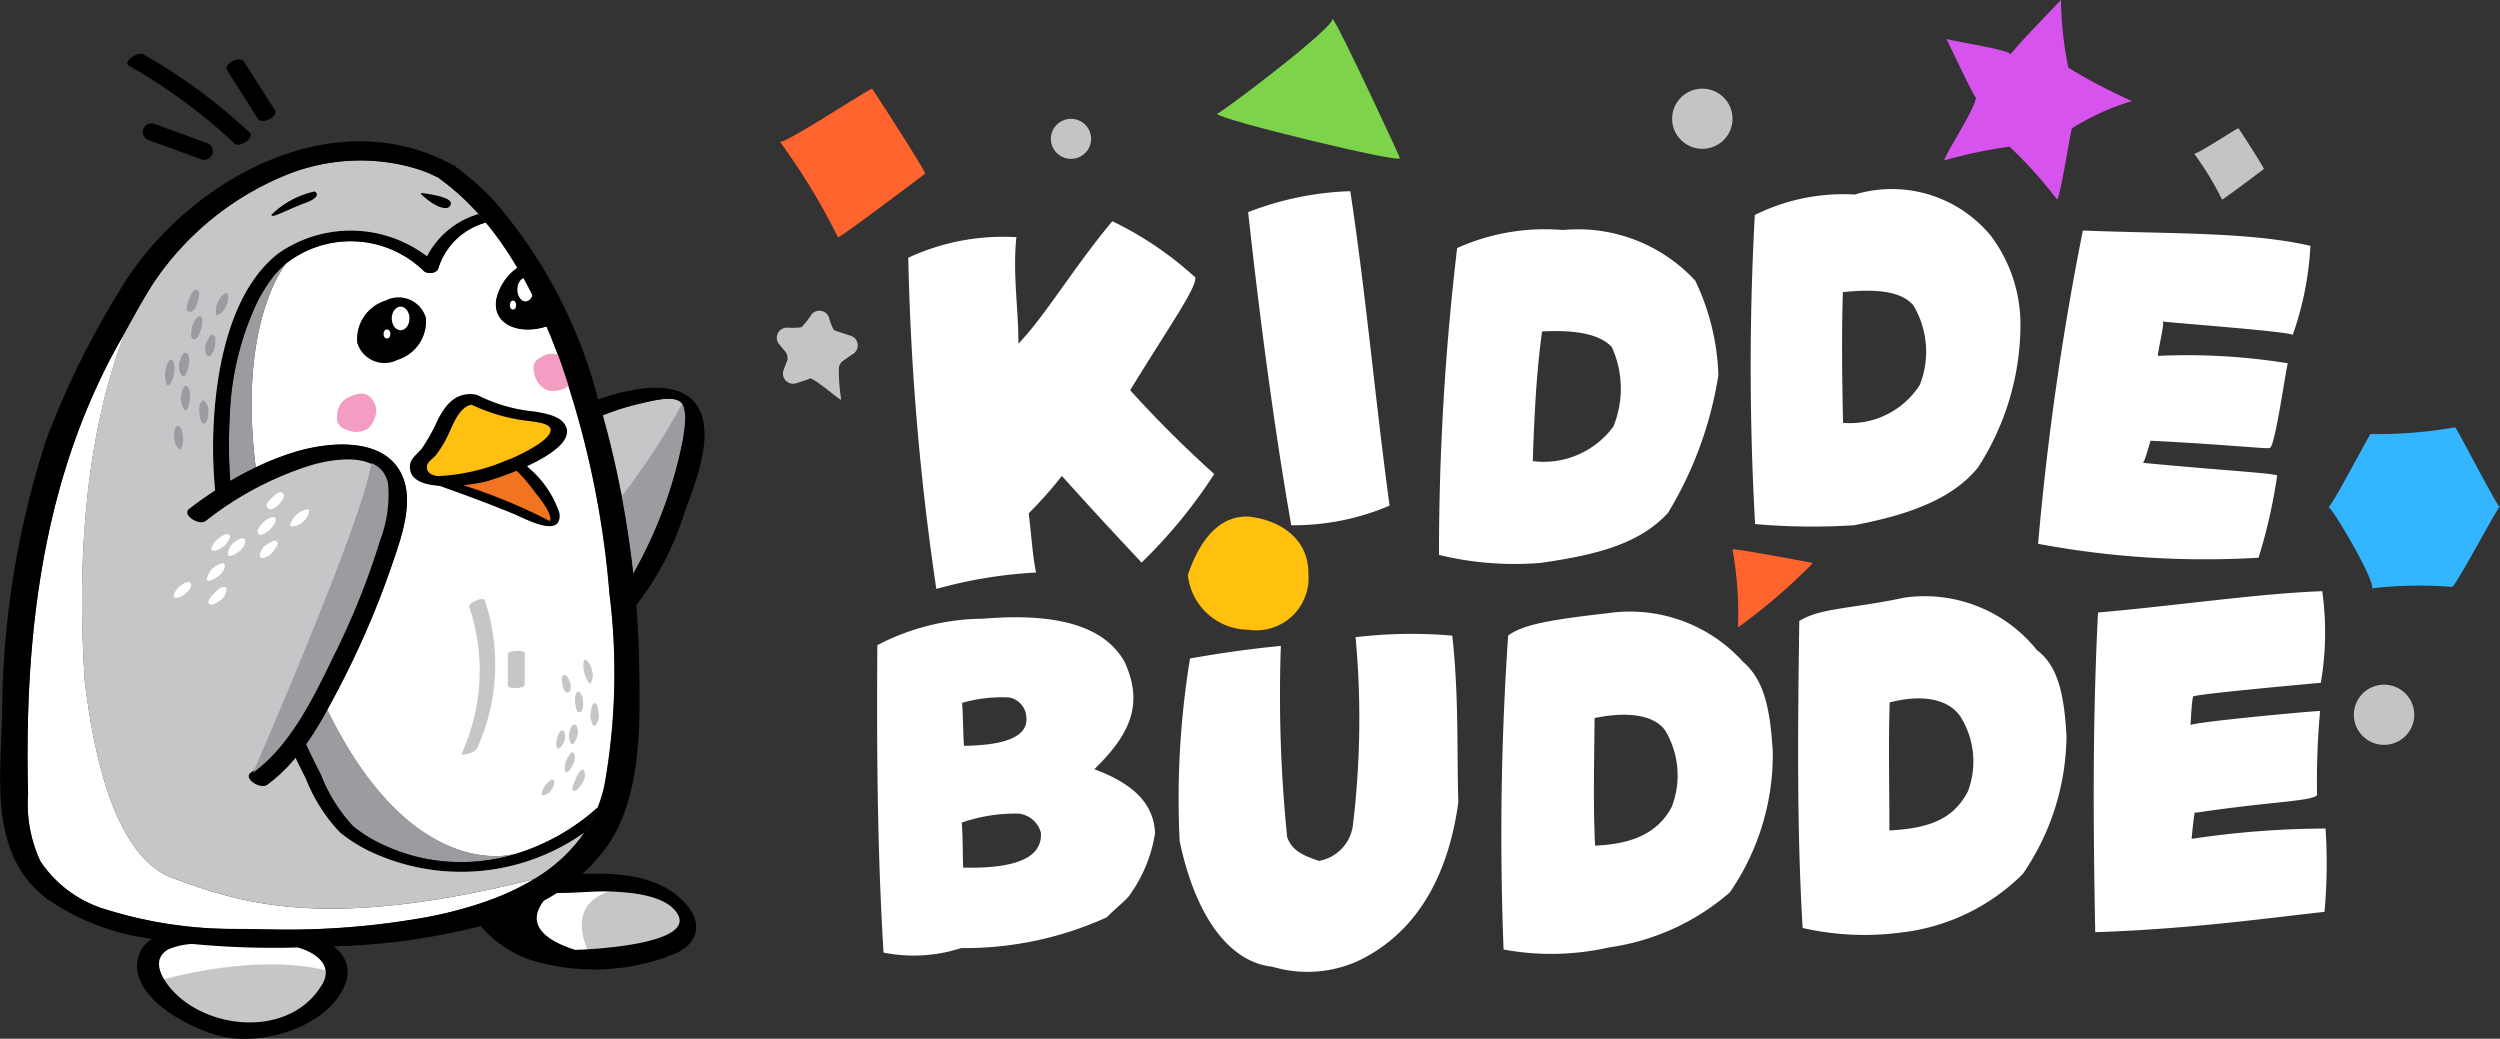 <svg xmlns="http://www.w3.org/2000/svg" width="111.725" height="46.421" viewBox="0 0 111.725 46.421">
  <rect x="0" y="0" width="111.725" height="46.421" fill="#333333" stroke="none"/>
  <g id="Group_44299" data-name="Group 44299" transform="translate(-170 -22)">
    <path id="Path_1" data-name="Path 1" d="M804.687,270.533a20.391,20.391,0,0,1-3.778.3c.054-.207-1.883,3.529-1.907,3.26.059-.2,2.121,3.286,1.966,3.634a18.485,18.485,0,0,1,3.59-.061c.313-.319,2.129-3.765,2.128-3.59C806.717,274.378,804.807,270.658,804.687,270.533Z" transform="translate(-524.963 -229.435)" fill="#33b6ff" fill-rule="evenodd"/>
    <g id="Group_1" data-name="Group 1" transform="translate(210.591 31.887)">
      <path id="Path_2" data-name="Path 2" d="M486.354,231.255A51.643,51.643,0,0,0,490.111,235a22.42,22.42,0,0,1-3.25,3.958c-.049-.074-1.319-1.384-3.559-3.873a18.264,18.264,0,0,1-1.481,1.669c.133,1.144.184,1.97.327,2.648a20.521,20.521,0,0,0-4.456.732,116.692,116.692,0,0,1-1.254-14.8,10.039,10.039,0,0,1,4.832-.92c-.179,1.635.114,3.417.087,4.76,1.16-1.187,2.46-3.392,4.2-5.472a15.385,15.385,0,0,1,3.708,2.511C489.335,226.671,488.093,228.406,486.354,231.255Z" transform="translate(-476.438 -223.702)" fill="#fff"/>
    </g>
    <g id="Group_2" data-name="Group 2" transform="translate(263.568 48.42)">
      <path id="Path_3" data-name="Path 3" d="M755.981,307.758a13.285,13.285,0,0,1-.064,4.094s-5.678.506-5.678.612c-.068-.236-.153,1.372-.139,1.283.034-.135,5.6-.649,5.785-.634a34.3,34.3,0,0,0-.135,3.762c-.265.279-2.052.279-5.436.786-.047-.265-.161,1.108-.172,1.165a40.932,40.932,0,0,1,5.987-.46,23.867,23.867,0,0,1-.047,3.723c-2.376.254-5.858.76-10.246.909-.083-4.419-.136-9.122.124-14.286C749.709,308.378,753.1,307.866,755.981,307.758Z" transform="translate(-745.768 -307.758)" fill="#fff"/>
    </g>
    <g id="Group_3" data-name="Group 3" transform="translate(225.779 30.544)">
      <path id="Path_4" data-name="Path 4" d="M558.218,216.876c.7,4.617,1.1,9.208,1.755,14.053a10.942,10.942,0,0,1-4.394.876c-.562-3.2-1.263-7.914-1.926-13.992A13.749,13.749,0,0,1,558.218,216.876Z" transform="translate(-553.652 -216.876)" fill="#fff"/>
    </g>
    <g id="Group_4" data-name="Group 4" transform="translate(234.308 32.277)">
      <path id="Path_5" data-name="Path 5" d="M597.827,226.5a9.524,9.524,0,0,1,4.724-.806,7.134,7.134,0,0,1,5.918,2.264,10.526,10.526,0,0,1,1.032,4.221,16.887,16.887,0,0,1-2.252,6.156c-1.348,1.48-3.484,1.915-5.686,2.234a14.182,14.182,0,0,1-4.548-.357A116.47,116.47,0,0,1,597.827,226.5Zm3.38,9.522a3.868,3.868,0,0,0,3.6-1.543,4.47,4.47,0,0,0-.069-3.556c-.515-.554-1.556-.782-3.117-.695C601.355,232.178,601.273,234.093,601.206,236.026Z" transform="translate(-597.015 -225.691)" fill="#fff"/>
    </g>
    <g id="Group_5" data-name="Group 5" transform="translate(248.237 30.488)">
      <path id="Path_6" data-name="Path 6" d="M668.012,217.71a8.886,8.886,0,0,1,4.47-.914,5.726,5.726,0,0,1,6.088,1.855,6.6,6.6,0,0,1,1.314,3.9,11.767,11.767,0,0,1-1.9,6.445c-1.144,1.415-3.113,2.12-5.543,2.58a29.59,29.59,0,0,1-4.415-.053A125.043,125.043,0,0,1,668.012,217.71Zm3.944,9.29a3.716,3.716,0,0,0,3.429-1.693,4.036,4.036,0,0,0-.285-3.556c-.512-.612-1.573-.758-3.152-.593C671.886,223.163,671.915,225.05,671.956,227Z" transform="translate(-667.827 -216.59)" fill="#fff"/>
    </g>
    <g id="Group_6" data-name="Group 6" transform="translate(261.081 32.305)">
      <path id="Path_7" data-name="Path 7" d="M745.293,226.512a14.1,14.1,0,0,1-.794,3.988c.063-.15-5.707-.564-5.817-.611.131.012-.248,1.443-.2,1.541a28.071,28.071,0,0,1,5.813.334c-.054-.134-.572,3.794-.823,3.776,0,.072-1.973-.154-5.309-.317.005-.2-.317,1.259-.422.982,3.721.354,5.794.456,6.067.571a24.183,24.183,0,0,1-.833,3.674,40.437,40.437,0,0,1-9.852-.621,128.6,128.6,0,0,1,2-14C739.051,225.982,742.571,225.886,745.293,226.512Z" transform="translate(-733.121 -225.831)" fill="#fff"/>
    </g>
    <g id="Group_7" data-name="Group 7" transform="translate(209.198 49.586)">
      <path id="Path_8" data-name="Path 8" d="M469.365,314.931a10.3,10.3,0,0,1,4.724-1.183c3.191-.266,5.42.276,6.337,1.954.824,1.834.285,3.167-1.364,4.772,1.866.695,2.659,1.62,2.713,2.862a6.444,6.444,0,0,1-1.16,2.8c-.268.312-.606.557-1,.958a15.378,15.378,0,0,1-6.509,1.374,6.837,6.837,0,0,1-3.465.2C469.358,324.026,469.333,319.418,469.365,314.931Zm3.838,9.941c2.379.052,3.538-.453,3.471-1.56a1.157,1.157,0,0,0-.989-.852,7.226,7.226,0,0,0-2.547.4C473.19,323.584,473.175,324.216,473.2,324.872Zm.032-5.443c1.98-.029,2.91-.462,2.784-1.341a.95.95,0,0,0-.749-.819,6.4,6.4,0,0,0-2.119.24C473.2,318.15,473.193,318.756,473.235,319.429Z" transform="translate(-469.354 -313.684)" fill="#fff"/>
    </g>
    <g id="Group_8" data-name="Group 8" transform="translate(222.714 50.318)">
      <path id="Path_9" data-name="Path 9" d="M550.528,324.95c-.468,3.378-1.914,5.865-4.5,7.094a5.487,5.487,0,0,1-3.812.248c-1.9-.2-3.424-2.2-4.143-5.613a38.893,38.893,0,0,1,.464-8.162c1.014-.177,2.381-.4,4.059-.561a62.966,62.966,0,0,0,.282,8.544c.236.647.757.829,1.421,1.064a1.864,1.864,0,0,0,1.51-1.538,39.657,39.657,0,0,0,.127-8.46,21.192,21.192,0,0,1,4.32-.07C550.558,320.208,550.456,322.632,550.528,324.95Z" transform="translate(-538.069 -317.408)" fill="#fff"/>
    </g>
    <g id="Group_9" data-name="Group 9" transform="translate(237.102 49.325)">
      <path id="Path_10" data-name="Path 10" d="M611.514,313.439c.678-.521,2.107-.732,4.447-1a6.819,6.819,0,0,1,6.046,2.167c.938.819,1.213,2.036,1.334,4.036a10.841,10.841,0,0,1-1.922,6.276,10.477,10.477,0,0,1-5.4,2.458,11.676,11.676,0,0,1-4.709.092A131.075,131.075,0,0,1,611.514,313.439Zm3.887,9.386c1.7-.063,2.822-.591,3.422-1.727a3.9,3.9,0,0,0-.3-3.433c-.467-.636-1.569-.867-3.147-.54C615.362,319.017,615.308,321.042,615.4,322.825Z" transform="translate(-611.217 -312.36)" fill="#fff"/>
    </g>
    <g id="Group_10" data-name="Group 10" transform="translate(250.359 48.686)">
      <path id="Path_11" data-name="Path 11" d="M678.662,310.174c.97-.595,2.247-.525,4.725-1.047a6.43,6.43,0,0,1,5.892,2.346c.822.629,1.21,1.648,1.324,3.845a11.032,11.032,0,0,1-1.952,6.162,9.164,9.164,0,0,1-5.423,2.615,12.424,12.424,0,0,1-4.416-.2C678.553,319.581,678.594,315.08,678.662,310.174Zm4.027,9.362c1.79-.093,2.865-.51,3.508-1.745a3.771,3.771,0,0,0-.346-3.363c-.5-.71-1.569-1.018-3.149-.614C682.641,315.657,682.692,317.735,682.689,319.536Z" transform="translate(-678.611 -309.109)" fill="#fff"/>
    </g>
    <path id="Path_12" data-name="Path 12" d="M453.7,197.388c.179-.126-3.8,2.871-3.886,2.843a28.909,28.909,0,0,0-2.606-4.286c.056.249,4.136-2.464,4.135-2.35C451.2,193.359,453.892,197.5,453.7,197.388Z" transform="translate(-242.363 -167.623)" fill="#ff642e" fill-rule="evenodd"/>
    <path id="Path_13" data-name="Path 13" d="M771.683,204.387c.086-.061-1.822,1.378-1.865,1.364a13.881,13.881,0,0,0-1.251-2.057c.027.119,1.985-1.183,1.985-1.128C770.485,202.453,771.777,204.441,771.683,204.387Z" transform="translate(-500.514 -174.833)" fill="#c4c4c4" fill-rule="evenodd"/>
    <path id="Path_14" data-name="Path 14" d="M554.734,183.907c.16.281-8.3-1.774-8.173-1.986-.008.134,5.365-3.928,5.16-4.247C551.926,177.8,554.894,184.181,554.734,183.907Z" transform="translate(-322.176 -154.842)" fill="#7dd34a" fill-rule="evenodd"/>
    <path id="Path_15" data-name="Path 15" d="M667.3,298.858a26.273,26.273,0,0,1-3.343,2.871,16.372,16.372,0,0,0-.249-3.489C663.829,298.193,667.468,298.874,667.3,298.858Z" transform="translate(-416.284 -251.691)" fill="#ff642e" fill-rule="evenodd"/>
    <path id="Path_16" data-name="Path 16" d="M716.99,173.442a15.926,15.926,0,0,0,.329,3.022,23.49,23.49,0,0,0,2.847,1.494,10.972,10.972,0,0,0-2.679,1.212c-.05-.027-.508,3.027-.671,3.19a19.456,19.456,0,0,0-2.124-2.365,21.017,21.017,0,0,0-2.919.616c-.009-.207,1.553-2.559,1.4-2.864.091.389-1.256-2.5-1.311-2.58-.012.08,2.966.5,2.877.72C714.7,175.812,716.795,173.643,716.99,173.442Z" transform="translate(-454.885 -151.442)" fill="#d654ed" fill-rule="evenodd"/>
    <path id="Path_17" data-name="Path 17" d="M446.658,245.513a.451.451,0,0,1,.363-.733,3.374,3.374,0,0,0,.633-.015,3.147,3.147,0,0,0,.441-.552.454.454,0,0,1,.8.122,2.237,2.237,0,0,0,.212.549c-.009.012.369.132.765.263a.451.451,0,0,1,.108.8c-.173.114-.341.229-.462.318a.45.45,0,0,0-.187.378,8.767,8.767,0,0,0,.106,1.362c-.111-.011-1.243-1.015-1.418-.957.1-.009-.223.1-.594.218a.453.453,0,0,1-.564-.583c.05-.138.1-.27.143-.376a.446.446,0,0,0-.07-.461C446.853,245.754,446.757,245.636,446.658,245.513Z" transform="translate(-241.844 -208.138)" fill="#c4c4c4" fill-rule="evenodd"/>
    <path id="Path_18" data-name="Path 18" d="M545.335,293.335a2.338,2.338,0,0,1-2.685,2.52,2.739,2.739,0,0,1-2.7-2.447c.427-1.26,1.228-2.661,2.708-2.611C544.246,290.972,545.357,291.925,545.335,293.335Z" transform="translate(-316.865 -245.712)" fill="#ffc10e" fill-rule="evenodd"/>
    <ellipse id="Ellipse_1" data-name="Ellipse 1" cx="1.35" cy="1.345" rx="1.35" ry="1.345" transform="translate(244.727 25.962)" fill="#c4c4c4"/>
    <ellipse id="Ellipse_2" data-name="Ellipse 2" cx="1.35" cy="1.345" rx="1.35" ry="1.345" transform="translate(275.193 52.598)" fill="#c4c4c4"/>
    <ellipse id="Ellipse_3" data-name="Ellipse 3" cx="0.899" cy="0.895" rx="0.899" ry="0.895" transform="translate(216.964 27.31)" fill="#c4c4c4"/>
    <g id="Group_28" data-name="Group 28" transform="translate(170 24.397)">
      <g id="Group_24" data-name="Group 24">
        <path id="Path_19" data-name="Path 19" d="M389.028,375.6s.236,1.576,3.4,1.011,4.623-1.038,3.826-2.07-3.8-1.482-3.8-1.482-2.313-.329-3.022.753A2,2,0,0,0,389.028,375.6Z" transform="translate(-365.577 -336.153)" fill="#c4c6c7" fill-rule="evenodd"/>
        <path id="Path_20" data-name="Path 20" d="M390.856,377.2s-1.709-2.741,1.477-3.164-2.461-.235-2.461-.235-2.375.122-2.375,1.167S388.366,377.28,390.856,377.2Z" transform="translate(-364.4 -336.752)" fill="#fff" fill-rule="evenodd"/>
        <path id="Path_21" data-name="Path 21" d="M303.718,387.494s-.6-1.463,1.952-1.756a19.209,19.209,0,0,1,5.48.369s1.358.737.786,1.952-2.707,1.976-3.274,1.976S304.411,389.533,303.718,387.494Z" transform="translate(-297.051 -346.317)" fill="#c4c6c7" fill-rule="evenodd"/>
        <path id="Path_22" data-name="Path 22" d="M303.083,387.861s4.419-1.415,7.866-.581l.589-.107-1.039-1.066-3.189-.444h-3.8l-.661,1.232Z" transform="translate(-296.4 -346.317)" fill="#fff" fill-rule="evenodd"/>
        <path id="Path_23" data-name="Path 23" d="M338.965,225.8q.077.124.148.248a2.362,2.362,0,0,0-.936,1.418c-.172,1.075.956,1.605,2.239,1.2.053.119.1.235.149.354.145.352.282.706.41,1.058a41.487,41.487,0,0,1,2.256,10.54,28.476,28.476,0,0,1-.227,8.563,6.3,6.3,0,0,1-.3.984v0a9.768,9.768,0,0,1-3.745,2.1l-.006-.015c-.047.015-4.55,1.31-8.332-6.448.2-.363.393-.726.576-1.08a39.383,39.383,0,0,0,2.313-5.393c.41-1.2,1.02-2.847.429-4.064-.813-1.673-3.25-1.437-4.722-1a12.453,12.453,0,0,0-1.791.7c-.756-6.078,1.045-8.714,1.359-9.116,0,0,0,0,0,0a4.689,4.689,0,0,1,6.156.343c.143.137.576.115.64-.109a3.071,3.071,0,0,1,2.124-2.058,14.3,14.3,0,0,1,1.02,1.394Q338.849,225.608,338.965,225.8Z" transform="translate(-315.998 -216.474)" fill="#fff"/>
        <path id="Path_24" data-name="Path 24" d="M352.938,243.935a1.27,1.27,0,0,1-1.8-.771,1.8,1.8,0,0,1,1.266-1.874,1.268,1.268,0,0,1,1.8.771A1.8,1.8,0,0,1,352.938,243.935Z" transform="translate(-335.172 -230.252)" fill="#9b9c9f"/>
        <path id="Path_25" data-name="Path 25" d="M366.98,263.771a6.769,6.769,0,0,0,2.381.677c.4.072,1.03.16,1.281.525.45.649-.559,1.319-1.595,1.8.025.025.049.049.072.074a4.3,4.3,0,0,1,1.31,1.932c.125,1.125-1.534.192-1.926.032-1.049-.431-2.112-.826-3.182-1.2-.714-.047-1.321-.273-1.245-.9.034-.28.338-.478.493-.676a7.639,7.639,0,0,0,.688-1.234c.322-.613.705-1.119,1.457-1.086a.328.328,0,0,1,.076.012s0,0,0,0A.392.392,0,0,1,366.98,263.771Z" transform="translate(-345.581 -248.349)" fill="#9b9c9f"/>
        <path id="Path_26" data-name="Path 26" d="M348.4,263.708a1.2,1.2,0,0,1-.305.655.372.372,0,0,1-.1.081.975.975,0,0,1-.707.1,2,2,0,0,1-.319-.11.5.5,0,0,1-.313-.518c0-.046,0-.088.006-.134a.849.849,0,0,1,.451-.728,1.462,1.462,0,0,1,.566-.19.517.517,0,0,1,.462.159.885.885,0,0,1,.264.685Z" transform="translate(-331.591 -247.666)" fill="#f39dc3" fill-rule="evenodd"/>
        <path id="Path_27" data-name="Path 27" d="M392.686,255.368a1.214,1.214,0,0,1-.719.091.372.372,0,0,1-.125-.045.97.97,0,0,1-.462-.542,2.024,2.024,0,0,1-.077-.328.5.5,0,0,1,.274-.54l.118-.066a.855.855,0,0,1,.859-.007,1.455,1.455,0,0,1,.463.376.511.511,0,0,1,.111.474.887.887,0,0,1-.442.586Z" transform="translate(-367.454 -240.406)" fill="#f39dc3" fill-rule="evenodd"/>
        <g id="Group_11" data-name="Group 11" transform="translate(10.541 39.115)">
          <path id="Path_28" data-name="Path 28" d="M323.662,384.485c.45.012.9.019,1.34.025.115,0,.23,0,.346,0C324.788,384.489,324.224,384.485,323.662,384.485Z" transform="translate(-323.662 -384.485)"/>
        </g>
        <path id="Path_29" data-name="Path 29" d="M333.264,217.443c-.814.3-1.548.734-1.51.521a3.953,3.953,0,0,1,1.938-1.035S334.076,217.146,333.264,217.443Z" transform="translate(-319.621 -210.773)" fill-rule="evenodd"/>
        <path id="Path_30" data-name="Path 30" d="M367.077,217.759c-.043.341-.591.262-1.31-.4-.051-.079,0-.079,0-.079S367.122,217.418,367.077,217.759Z" transform="translate(-346.926 -211.056)" fill-rule="evenodd"/>
        <path id="Path_31" data-name="Path 31" d="M410.7,265.16c-.021.273-.066.532-.089.689a19.809,19.809,0,0,1-2.22,6.008q-.181-1.637-.482-3.257c-.024-.134-.049-.267-.077-.4q-.329-1.7-.793-3.364c0-.017-.01-.032-.014-.049a11.355,11.355,0,0,1,1.791-.555c.4-.086,1.36-.352,1.7-.03a.507.507,0,0,1,.125.2A1.964,1.964,0,0,1,410.7,265.16Z" transform="translate(-380.083 -248.622)" fill="#c4c6c7"/>
        <path id="Path_32" data-name="Path 32" d="M298.93,273.09a10.342,10.342,0,0,1-1.457.732c-.385.162-.782.3-1.183.429l-.038.011a18.981,18.981,0,0,1-1.989.5,34.94,34.94,0,0,1-6.961.574c-.559-.023-1.124-.027-1.685-.027h0a19.05,19.05,0,0,1-5.755-.854,5.338,5.338,0,0,1-2.98-2.164,6.053,6.053,0,0,1-.554-3.01c-.162-6.346.478-12.748,3.207-18.5.274-.585.574-1.165.9-1.735.089-.156.176-.314.265-.474-1.187,3.016-2.356,8.07-1.825,15.787l.011.075c.282,2.07,1.034,7.572,3.947,8.618C285.806,274.123,289.488,275.448,298.93,273.09Z" transform="translate(-275.076 -236.192)" fill="#fff"/>
        <path id="Path_33" data-name="Path 33" d="M348.861,341.187a8.381,8.381,0,0,1-2.023.331,0,0,0,0,1,0,0,8.117,8.117,0,0,1-3.758-.743,6.1,6.1,0,0,1-1.4-.856,7.185,7.185,0,0,1-1.436-2.3c-.232-.448-.452-.9-.667-1.355.263-.367.5-.755.729-1.144.077-.132.151-.265.225-.4,3.783,7.758,8.285,6.463,8.332,6.448Z" transform="translate(-325.899 -305.397)" fill="#9b9c9f"/>
        <path id="Path_34" data-name="Path 34" d="M323.281,242.432c-.119.056-.238.115-.357.177q-.4.2-.782.431a21.866,21.866,0,0,1-.024-2.839,12.95,12.95,0,0,1,1.269-5.238s0-.007.006-.011a7.562,7.562,0,0,1,.574-.918,4.065,4.065,0,0,1,.672-.717C324.326,233.718,322.525,236.354,323.281,242.432Z" transform="translate(-311.853 -223.935)" fill="#9b9c9f"/>
        <path id="Path_35" data-name="Path 35" d="M330.953,248.616a5.991,5.991,0,0,1-.595,1.121,9.532,9.532,0,0,1-9.408.914,6.569,6.569,0,0,1-1.521-.935,7.4,7.4,0,0,1-1.517-2.4c-.157-.3-.31-.613-.459-.922a7.01,7.01,0,0,1-1.256,1.2c-.32.233-1.1-.284-.748-.54.051-.038.1-.075.153-.115l0,0c1.582-1.234,2.572-3.287,3.422-5.041a33.782,33.782,0,0,0,2.111-5.24,5.691,5.691,0,0,0,.349-2.523,1.168,1.168,0,0,0-.646-.871,4.277,4.277,0,0,0-2.772.079,14.683,14.683,0,0,0-4.618,2.461c-.313.241-1.1-.275-.748-.542.37-.284.758-.559,1.158-.82a20.485,20.485,0,0,1,.108-4.787c.3-2.045,1-4.45,2.7-5.793a5.639,5.639,0,0,1,6.662.118,3.77,3.77,0,0,1,2.3-1.889c.112.124.221.25.327.38a3.071,3.071,0,0,0-2.124,2.058c-.064.224-.5.247-.64.109a4.689,4.689,0,0,0-6.156-.343s0,0,0,0a4.069,4.069,0,0,0-.673.717,7.584,7.584,0,0,0-.574.918s0,.007-.006.011a12.95,12.95,0,0,0-1.269,5.239,21.849,21.849,0,0,0,.024,2.839q.385-.229.782-.431c.119-.062.238-.12.357-.177a12.436,12.436,0,0,1,1.791-.7c1.472-.442,3.909-.677,4.722,1,.591,1.217-.019,2.866-.429,4.064a39.385,39.385,0,0,1-2.313,5.393c-.183.354-.374.717-.576,1.08-.074.132-.148.265-.225.4-.225.389-.467.777-.729,1.144.215.456.435.907.667,1.355a7.187,7.187,0,0,0,1.436,2.3,6.109,6.109,0,0,0,1.4.856,8.118,8.118,0,0,0,3.758.743,0,0,0,0,0,0,0,8.376,8.376,0,0,0,2.024-.331A9.768,9.768,0,0,0,330.953,248.616Z" transform="translate(-304.246 -214.922)"/>
        <path id="Path_36" data-name="Path 36" d="M301.717,240.858a6.57,6.57,0,0,1-1.521-.935,7.4,7.4,0,0,1-1.517-2.4c-.157-.3-.31-.613-.459-.922a7.013,7.013,0,0,1-1.256,1.2c-.32.233-1.1-.284-.748-.54,1.672-1.217,2.7-3.348,3.577-5.158a33.779,33.779,0,0,0,2.111-5.24,5.691,5.691,0,0,0,.349-2.523c-.287-1.483-2.371-1.1-3.418-.792a14.681,14.681,0,0,0-4.618,2.461c-.313.241-1.1-.275-.748-.542.37-.284.758-.559,1.158-.82a20.481,20.481,0,0,1,.108-4.787c.3-2.045,1-4.45,2.7-5.793a5.639,5.639,0,0,1,6.662.118,3.77,3.77,0,0,1,2.3-1.889,11.048,11.048,0,0,0-1.825-1.644h0c-.091-.038-.406-.188-.476-.216a7.879,7.879,0,0,0-1.385-.39,8.86,8.86,0,0,0-4.722.425,13.077,13.077,0,0,0-6.129,4.911c-.438.681-.833,1.408-1.228,2.122-1.187,3.016-2.356,8.07-1.825,15.787l.011.075c.282,2.07,1.033,7.572,3.947,8.618,2.982,1.07,6.664,2.4,16.105.037a7.069,7.069,0,0,0,2.258-2.083A9.531,9.531,0,0,1,301.717,240.858Zm2.137-29.5s1.355.135,1.31.476-.591.262-1.31-.4C303.8,211.355,303.854,211.355,303.854,211.355Zm-4.769-.069s.383.216-.429.514-1.548.734-1.51.521A3.953,3.953,0,0,1,299.085,211.285Z" transform="translate(-285.013 -205.128)" fill="#c4c6c7"/>
        <g id="Group_12" data-name="Group 12" transform="translate(15.94 10.927)">
          <path id="Path_37" data-name="Path 37" d="M352.938,243.935a1.27,1.27,0,0,1-1.8-.771,1.8,1.8,0,0,1,1.266-1.874,1.268,1.268,0,0,1,1.8.771A1.8,1.8,0,0,1,352.938,243.935Z" transform="translate(-351.112 -241.179)" fill-rule="evenodd"/>
          <ellipse id="Ellipse_4" data-name="Ellipse 4" cx="0.396" cy="0.528" rx="0.396" ry="0.528" transform="translate(1.567 0.379)" fill="#fff"/>
          <ellipse id="Ellipse_5" data-name="Ellipse 5" cx="0.152" cy="0.203" rx="0.152" ry="0.203" transform="translate(1.201 1.398)" fill="#fff"/>
        </g>
        <g id="Group_13" data-name="Group 13" transform="translate(22.162 9.271)">
          <path id="Path_38" data-name="Path 38" d="M385.15,235.634a1.515,1.515,0,0,1-.15.049c-1.283.4-2.411-.126-2.239-1.2a2.362,2.362,0,0,1,.935-1.418,3.692,3.692,0,0,1,.452-.3A21.233,21.233,0,0,1,385.15,235.634Z" transform="translate(-382.744 -232.76)" fill-rule="evenodd"/>
          <ellipse id="Ellipse_6" data-name="Ellipse 6" cx="0.362" cy="0.528" rx="0.362" ry="0.528" transform="translate(0.959 0.746)" fill="#fff"/>
          <ellipse id="Ellipse_7" data-name="Ellipse 7" cx="0.139" cy="0.203" rx="0.139" ry="0.203" transform="translate(0.625 1.765)" fill="#fff"/>
        </g>
        <g id="Group_18" data-name="Group 18" transform="translate(18.316 15.213)">
          <g id="Group_15" data-name="Group 15" transform="translate(0.432 2.131)">
            <path id="Path_39" data-name="Path 39" d="M366.564,275.947s3.548,1.223,5.187,1.993-.218-2.053-1.726-3.092S366.564,275.947,366.564,275.947Z" transform="translate(-366.333 -274.414)" fill="#f27421" fill-rule="evenodd"/>
            <g id="Group_14" data-name="Group 14">
              <path id="Path_40" data-name="Path 40" d="M371.644,277a4.519,4.519,0,0,0-1.377-2.032c-.024-.026-.049-.052-.075-.077-.078-.081-.155-.162-.237-.241s-.147-.139-.222-.206a2.231,2.231,0,0,0-1.361-.641,3.893,3.893,0,0,0-2.641,1.241c-.077.073-.149.146-.219.218-.03.029-.056.057-.083.087-.042.045-.048.071-.03.085a.031.031,0,0,0,.024.037c.284.1.566.2.851.3,1.125.4,2.244.813,3.346,1.267C370.031,277.2,371.776,278.186,371.644,277Zm-.421.352a25.161,25.161,0,0,0-3.891-1.611c-.175-.065-.342-.125-.5-.182l-.614-.221c-.131-.048-.24-.085-.32-.115.922-.938,2.2-1.52,3.334-.582l.008.006c.087.073.175.149.258.228s.153.142.227.218a8.29,8.29,0,0,1,.809.944C370.7,276.251,371.358,277.039,371.223,277.355Z" transform="translate(-365.389 -273.803)"/>
            </g>
          </g>
          <g id="Group_17" data-name="Group 17">
            <path id="Path_41" data-name="Path 41" d="M367.55,264.131a6.044,6.044,0,0,0,2.254.708c1.4.179,2.781.577-.24,2.109s-5.216.662-4.263-.2S366.388,263.976,367.55,264.131Z" transform="translate(-364.705 -263.896)" fill="#ffc012" fill-rule="evenodd"/>
            <g id="Group_16" data-name="Group 16">
              <path id="Path_42" data-name="Path 42" d="M370.1,264.3c-.264-.384-.93-.477-1.347-.552a7.124,7.124,0,0,1-2.5-.712.411.411,0,0,0-.2-.053s0,0,0,0a.343.343,0,0,0-.079-.012c-.791-.035-1.194.5-1.532,1.142a8.034,8.034,0,0,1-.724,1.3c-.163.208-.483.415-.518.71-.079.659.558.9,1.31.946a4.816,4.816,0,0,0,.59.006c.161,0,.318-.016.469-.032a7.158,7.158,0,0,0,1.027-.166,13.137,13.137,0,0,0,1.369-.483c.077-.032.155-.065.232-.1l.231-.1C369.515,265.688,370.576,264.984,370.1,264.3Zm-2.136,1.443s0,0,0,0c-.046.024-.127.059-.24.107l-.244.095a8.866,8.866,0,0,1-3.023.691.749.749,0,0,1-.336-.1.3.3,0,0,1-.057-.042.217.217,0,0,1-.036-.04.285.285,0,0,1-.062-.117.464.464,0,0,1-.008-.168c.02-.162.282-.332.385-.457a4.482,4.482,0,0,0,.507-.809c.24-.461.507-1.356,1.1-1.458a7.985,7.985,0,0,0,2.591.732c.2.034.887.081.936.36C369.56,265,368.2,265.625,367.967,265.744Z" transform="translate(-363.191 -262.969)"/>
            </g>
          </g>
        </g>
        <path id="Path_43" data-name="Path 43" d="M414.16,266.062c-.021.273-.066.532-.089.689a19.81,19.81,0,0,1-2.22,6.008q-.181-1.637-.482-3.257c-.011-.064-.024-.13-.036-.194a31.023,31.023,0,0,0,2.7-4.138.593.593,0,0,1,.068.134A1.963,1.963,0,0,1,414.16,266.062Z" transform="translate(-383.548 -249.524)" fill="#9b9c9f"/>
        <path id="Path_44" data-name="Path 44" d="M333.237,282.107a33.811,33.811,0,0,1-2.11,5.24c-.879,1.81-1.9,3.938-3.575,5.156.074-.171,4.877-11.173,5.294-13.835a1.186,1.186,0,0,1,.741.916A5.686,5.686,0,0,1,333.237,282.107Z" transform="translate(-316.246 -260.367)" fill="#9b9c9f"/>
        <path id="Path_45" data-name="Path 45" d="M296.1,238.263a7.465,7.465,0,0,0,1.02-1.118c1.616-2.186,1.559-5.4,1.523-7.98q-.02-1.459-.134-2.919a12.752,12.752,0,0,0,2.139-4.087c.437-1.2,1.255-3.178.756-4.472-.646-1.677-3.046-1.17-4.6-.625a21.828,21.828,0,0,0-4.727-8.966,11.866,11.866,0,0,0-1.6-1.4.711.711,0,0,0-.157-.113c-.043-.023-.085-.047-.129-.068l-.009,0c-5.466-2.88-12.032.982-14.828,5.79a38.538,38.538,0,0,0-3.2,6.516,40.161,40.161,0,0,0-1.986,12.347c-.072,2.856-.576,6.211,1.958,8.175a10.561,10.561,0,0,0,4.746,1.825,1.4,1.4,0,0,0-.58.69c-.667,1.9,2.447,3.43,3.83,3.7,1.84.356,4.69-.5,5.406-2.431a1.37,1.37,0,0,0-.563-1.62c.074,0,.149-.006.223-.01a29.487,29.487,0,0,0,6.366-.9,5.16,5.16,0,0,0,2.165,1.492,9.629,9.629,0,0,0,6.458-.231c1.23-.515,1.315-1.541.366-2.44C299.368,238.3,297.656,238.22,296.1,238.263Zm2.7-21.046c.4-.086,1.36-.352,1.7-.03a.392.392,0,0,1,.057.068.537.537,0,0,1,.068.132,1.963,1.963,0,0,1,.057.758c-.021.273-.066.532-.089.689a19.807,19.807,0,0,1-2.22,6.008q-.181-1.637-.482-3.257c-.011-.064-.024-.13-.036-.194s-.026-.137-.042-.205q-.329-1.7-.793-3.364c0-.017-.01-.032-.013-.049A11.354,11.354,0,0,1,298.8,217.218ZM284.475,243.2c-1.33,2.256-4.688,2.1-6.434.531-.573-.514-1.374-1.6-.412-2.109a3.253,3.253,0,0,1,1.03-.226,38.274,38.274,0,0,0,4.718.158h0C284.156,241.767,284.985,242.337,284.475,243.2Zm8-3.964c-.385.162-.782.3-1.183.429l-.038.011a18.985,18.985,0,0,1-1.989.5,34.931,34.931,0,0,1-6.961.574c-.115,0-.23,0-.346,0-.442-.006-.89-.013-1.339-.025h0a19.051,19.051,0,0,1-5.755-.854,5.338,5.338,0,0,1-2.98-2.164,6.054,6.054,0,0,1-.554-3.01c-.162-6.346.478-12.748,3.207-18.5.274-.585.574-1.165.9-1.735.089-.156.176-.314.265-.474.395-.715.79-1.441,1.228-2.122a13.077,13.077,0,0,1,6.129-4.911,8.859,8.859,0,0,1,4.722-.425,7.875,7.875,0,0,1,1.385.39c.07.028.385.179.476.216h0a11.048,11.048,0,0,1,1.825,1.644c.112.124.221.25.327.38a14.29,14.29,0,0,1,1.02,1.394q.122.186.238.378.077.124.148.248c.093.152.181.309.267.464q.215.387.408.783c.225.448.431.9.624,1.359l.005.013c.053.119.1.235.15.354.145.352.282.706.41,1.058a41.486,41.486,0,0,1,2.256,10.54,28.47,28.47,0,0,1-.227,8.563,6.291,6.291,0,0,1-.3.984v0a5.984,5.984,0,0,1-.6,1.121,7.07,7.07,0,0,1-2.258,2.083A10.335,10.335,0,0,1,292.471,239.238Zm3.3,2.423c-.987-.311-2.341-.982-1.391-2.2v0q.3-.161.584-.343l.112,0c.774.008,1.544-.094,2.318-.062.852.034,2.438.154,2.949.99C301.132,241.329,297.015,241.626,295.774,241.661Z" transform="translate(-270.074 -201.608)" fill-rule="evenodd"/>
        <g id="Group_19" data-name="Group 19" transform="translate(10.123 0.26)">
          <path id="Path_46" data-name="Path 46" d="M323.7,189.215l-1.374-2.161c-.186-.292-.936.1-.759.381l1.374,2.162c.186.292.936-.1.759-.381Z" transform="translate(-321.54 -186.95)"/>
        </g>
        <g id="Group_20" data-name="Group 20" transform="translate(5.685)">
          <path id="Path_47" data-name="Path 47" d="M304.448,189.157a25.055,25.055,0,0,0-4.753-3.5c-.248-.141-.924.346-.661.5a25.044,25.044,0,0,1,4.753,3.5c.2.184.906-.266.661-.5Z" transform="translate(-298.974 -185.628)"/>
        </g>
        <g id="Group_21" data-name="Group 21" transform="translate(6.388 3.111)">
          <path id="Path_48" data-name="Path 48" d="M305.378,202.316l-2.315-.844a.385.385,0,1,0-.23.734l2.315.844a.385.385,0,1,0,.23-.733Z" transform="translate(-302.55 -201.443)"/>
        </g>
        <g id="Group_22" data-name="Group 22" transform="translate(20.623 24.374)">
          <path id="Path_49" data-name="Path 49" d="M375.27,309.9a8.952,8.952,0,0,1-.348,6.563c-.046.1.6-.038.691-.24a9.059,9.059,0,0,0,.345-6.636c-.051-.156-.751.12-.687.313Z" transform="translate(-374.919 -309.543)" fill="#c4c6c7"/>
        </g>
        <g id="Group_23" data-name="Group 23" transform="translate(22.696 26.689)">
          <path id="Path_50" data-name="Path 50" d="M385.459,321.463v1.411c0,.154.754.134.754-.044v-1.411c0-.154-.754-.134-.754.044Z" transform="translate(-385.459 -321.315)" fill="#c4c6c7"/>
        </g>
      </g>
      <g id="Group_25" data-name="Group 25" transform="translate(7.765 19.596)">
        <path id="Path_51" data-name="Path 51" d="M329.338,291c-.051-.093-.3-.035-.5.165-.21.163-.375.479-.259.512.039.165.309.026.53-.178C329.329,291.283,329.4,291.086,329.338,291Z" transform="translate(-324.802 -289.837)" fill="#fff"/>
        <path id="Path_52" data-name="Path 52" d="M321.875,296.495c.043.123.279-.026.509-.17.213-.2.311-.458.206-.539-.078-.086-.247-.019-.513.177C321.913,296.16,321.818,296.386,321.875,296.495Z" transform="translate(-319.437 -293.685)" fill="#fff"/>
        <path id="Path_53" data-name="Path 53" d="M317.827,301.468c-.037-.1-.316,0-.556.206a.97.97,0,0,0-.24.507c.123.08.331-.033.567-.221C317.769,301.83,317.885,301.6,317.827,301.468Z" transform="translate(-315.559 -298.246)" fill="#fff"/>
        <path id="Path_54" data-name="Path 54" d="M310.292,305.69c-.029-.088-.288,0-.522.2-.175.179-.26.4-.2.473a.631.631,0,0,0,.513-.2C310.264,306.025,310.4,305.8,310.292,305.69Z" transform="translate(-309.551 -301.643)" fill="#fff"/>
        <path id="Path_55" data-name="Path 55" d="M318.212,306.866c-.082-.079-.3-.053-.5.185-.235.208-.4.448-.268.535.077.057.25.02.546-.216A.634.634,0,0,0,318.212,306.866Z" transform="translate(-315.851 -302.582)" fill="#fff"/>
        <path id="Path_56" data-name="Path 56" d="M318.906,294.824c-.035-.117-.293-.016-.5.161-.223.173-.342.454-.291.511.153.064.319,0,.609-.224C318.91,295.052,319,294.86,318.906,294.824Z" transform="translate(-316.425 -292.901)" fill="#fff"/>
        <path id="Path_57" data-name="Path 57" d="M330.688,285.957c.068.106.241.09.464-.124s.359-.492.2-.52c0-.12-.233-.059-.43.154C330.662,285.674,330.559,285.9,330.688,285.957Z" transform="translate(-326.486 -285.252)" fill="#fff"/>
        <path id="Path_58" data-name="Path 58" d="M329.112,297.017c.041.1.313.021.493-.15.177-.208.355-.434.257-.525-.058-.129-.273-.021-.594.206C329.162,296.705,329.032,296.95,329.112,297.017Z" transform="translate(-325.245 -294.116)" fill="#fff"/>
        <path id="Path_59" data-name="Path 59" d="M335.936,289.875a.755.755,0,0,0,.613-.229c.163-.144.3-.4.227-.535a.964.964,0,0,0-.84.764Z" transform="translate(-330.745 -288.348)" fill="#fff"/>
      </g>
      <g id="Group_26" data-name="Group 26" transform="translate(24.219 27.09)">
        <path id="Path_60" data-name="Path 60" d="M400.858,330.578c-.089-.005-.164.208-.139.452,0,.231.1.52.18.462.122.071.2-.2.176-.478S400.941,330.571,400.858,330.578Z" transform="translate(-399.237 -329.157)" fill="#c4c6c7"/>
        <path id="Path_61" data-name="Path 61" d="M399.474,338.921c.09.064.18-.167.266-.4.035-.26-.042-.486-.155-.471-.093,0-.167.137-.233.409C399.338,338.673,399.388,338.876,399.474,338.921Z" transform="translate(-398.141 -335.16)" fill="#c4c6c7"/>
        <path id="Path_62" data-name="Path 62" d="M398.776,344.361c-.072-.054-.231.157-.335.409a1,1,0,0,0-.014.483c.127.017.256-.159.372-.414C398.879,344.657,398.872,344.425,398.776,344.361Z" transform="translate(-397.379 -340.222)" fill="#c4c6c7"/>
        <path id="Path_63" data-name="Path 63" d="M393.7,350.577c-.043-.058-.232.08-.378.284-.111.171-.145.359-.084.412a.548.548,0,0,0,.4-.268C393.753,350.849,393.814,350.635,393.7,350.577Z" transform="translate(-393.204 -345.212)" fill="#c4c6c7"/>
        <path id="Path_64" data-name="Path 64" d="M400.643,348.3c-.1-.023-.245.107-.351.39-.127.276-.231.536-.092.562.073.016.234-.076.414-.422A.6.6,0,0,0,400.643,348.3Z" transform="translate(-398.771 -343.39)" fill="#c4c6c7"/>
        <path id="Path_65" data-name="Path 65" d="M396.741,339.408c-.081-.05-.2.142-.246.345-.069.208-.023.443.036.46.135-.023.228-.143.319-.433C396.867,339.546,396.819,339.382,396.741,339.408Z" transform="translate(-395.82 -336.243)" fill="#c4c6c7"/>
        <path id="Path_66" data-name="Path 66" d="M397.954,327.549c.106,0,.17-.132.119-.394-.068-.253-.216-.464-.294-.354-.087-.038-.133.155-.059.374C397.748,327.446,397.853,327.612,397.954,327.549Z" transform="translate(-396.802 -326.099)" fill="#c4c6c7"/>
        <path id="Path_67" data-name="Path 67" d="M404.363,334.215c.076.039.212-.21.213-.465-.019-.275-.072-.558-.183-.535-.114-.032-.149.2-.2.577C404.222,333.969,404.275,334.224,404.363,334.215Z" transform="translate(-402.03 -331.273)" fill="#c4c6c7"/>
        <path id="Path_68" data-name="Path 68" d="M402.925,324.435a.769.769,0,0,0,.067-.645c-.054-.215-.214-.452-.342-.436a1,1,0,0,0,.012.579A.951.951,0,0,0,402.925,324.435Z" transform="translate(-400.763 -323.353)" fill="#c4c6c7"/>
      </g>
      <g id="Group_27" data-name="Group 27" transform="translate(7.371 10.546)">
        <path id="Path_69" data-name="Path 69" d="M313.9,245.277c-.085-.052-.282.139-.355.43-.1.266-.069.631.044.584.12.109.262-.169.348-.463S313.993,245.314,313.9,245.277Z" transform="translate(-312.315 -244.083)" fill="#9b9c9f"/>
        <path id="Path_70" data-name="Path 70" d="M310.893,254.632c.106.059.188-.223.27-.493.046-.3-.032-.567-.157-.561-.113-.016-.2.154-.294.5C310.713,254.353,310.779,254.594,310.893,254.632Z" transform="translate(-310.089 -250.757)" fill="#9b9c9f"/>
        <path id="Path_71" data-name="Path 71" d="M311.393,261.09c-.093-.046-.22.242-.238.576a.934.934,0,0,0,.2.535c.132-.048.185-.287.211-.594C311.595,261.387,311.52,261.14,311.393,261.09Z" transform="translate(-310.445 -256.788)" fill="#9b9c9f"/>
        <path id="Path_72" data-name="Path 72" d="M309.771,270.238c-.086-.032-.165.254-.139.589.051.269.18.473.273.461a.772.772,0,0,0,.111-.578C310.009,270.471,309.913,270.218,309.771,270.238Z" transform="translate(-309.217 -264.139)" fill="#9b9c9f"/>
        <path id="Path_73" data-name="Path 73" d="M315.535,264.4c-.105.009-.24.188-.192.5,0,.311.089.584.231.526.093-.029.155-.183.174-.546A.616.616,0,0,0,315.535,264.4Z" transform="translate(-313.802 -259.449)" fill="#9b9c9f"/>
        <path id="Path_74" data-name="Path 74" d="M307.838,255.231c-.1-.07-.236.207-.276.507s.043.626.117.627c.151-.075.221-.256.3-.647C307.973,255.412,307.928,255.194,307.838,255.231Z" transform="translate(-307.546 -252.077)" fill="#9b9c9f"/>
        <path id="Path_75" data-name="Path 75" d="M312.612,240.223c.105.053.253-.058.36-.369s.134-.63-.018-.579c-.048-.11-.236.067-.336.37C312.464,239.985,312.469,240.244,312.612,240.223Z" transform="translate(-311.529 -239.242)" fill="#9b9c9f"/>
        <path id="Path_76" data-name="Path 76" d="M316.8,250.42c.089.046.252-.173.3-.4.024-.258.056-.53-.07-.549-.113-.07-.241.132-.374.5C316.66,250.155,316.7,250.42,316.8,250.42Z" transform="translate(-314.868 -247.445)" fill="#9b9c9f"/>
        <path id="Path_77" data-name="Path 77" d="M319.141,240.95a.831.831,0,0,0,.437-.473c.086-.19.119-.46,0-.553a.8.8,0,0,0-.394.444A.719.719,0,0,0,319.141,240.95Z" transform="translate(-316.826 -239.79)" fill="#9b9c9f"/>
      </g>
    </g>
  </g>
</svg>
